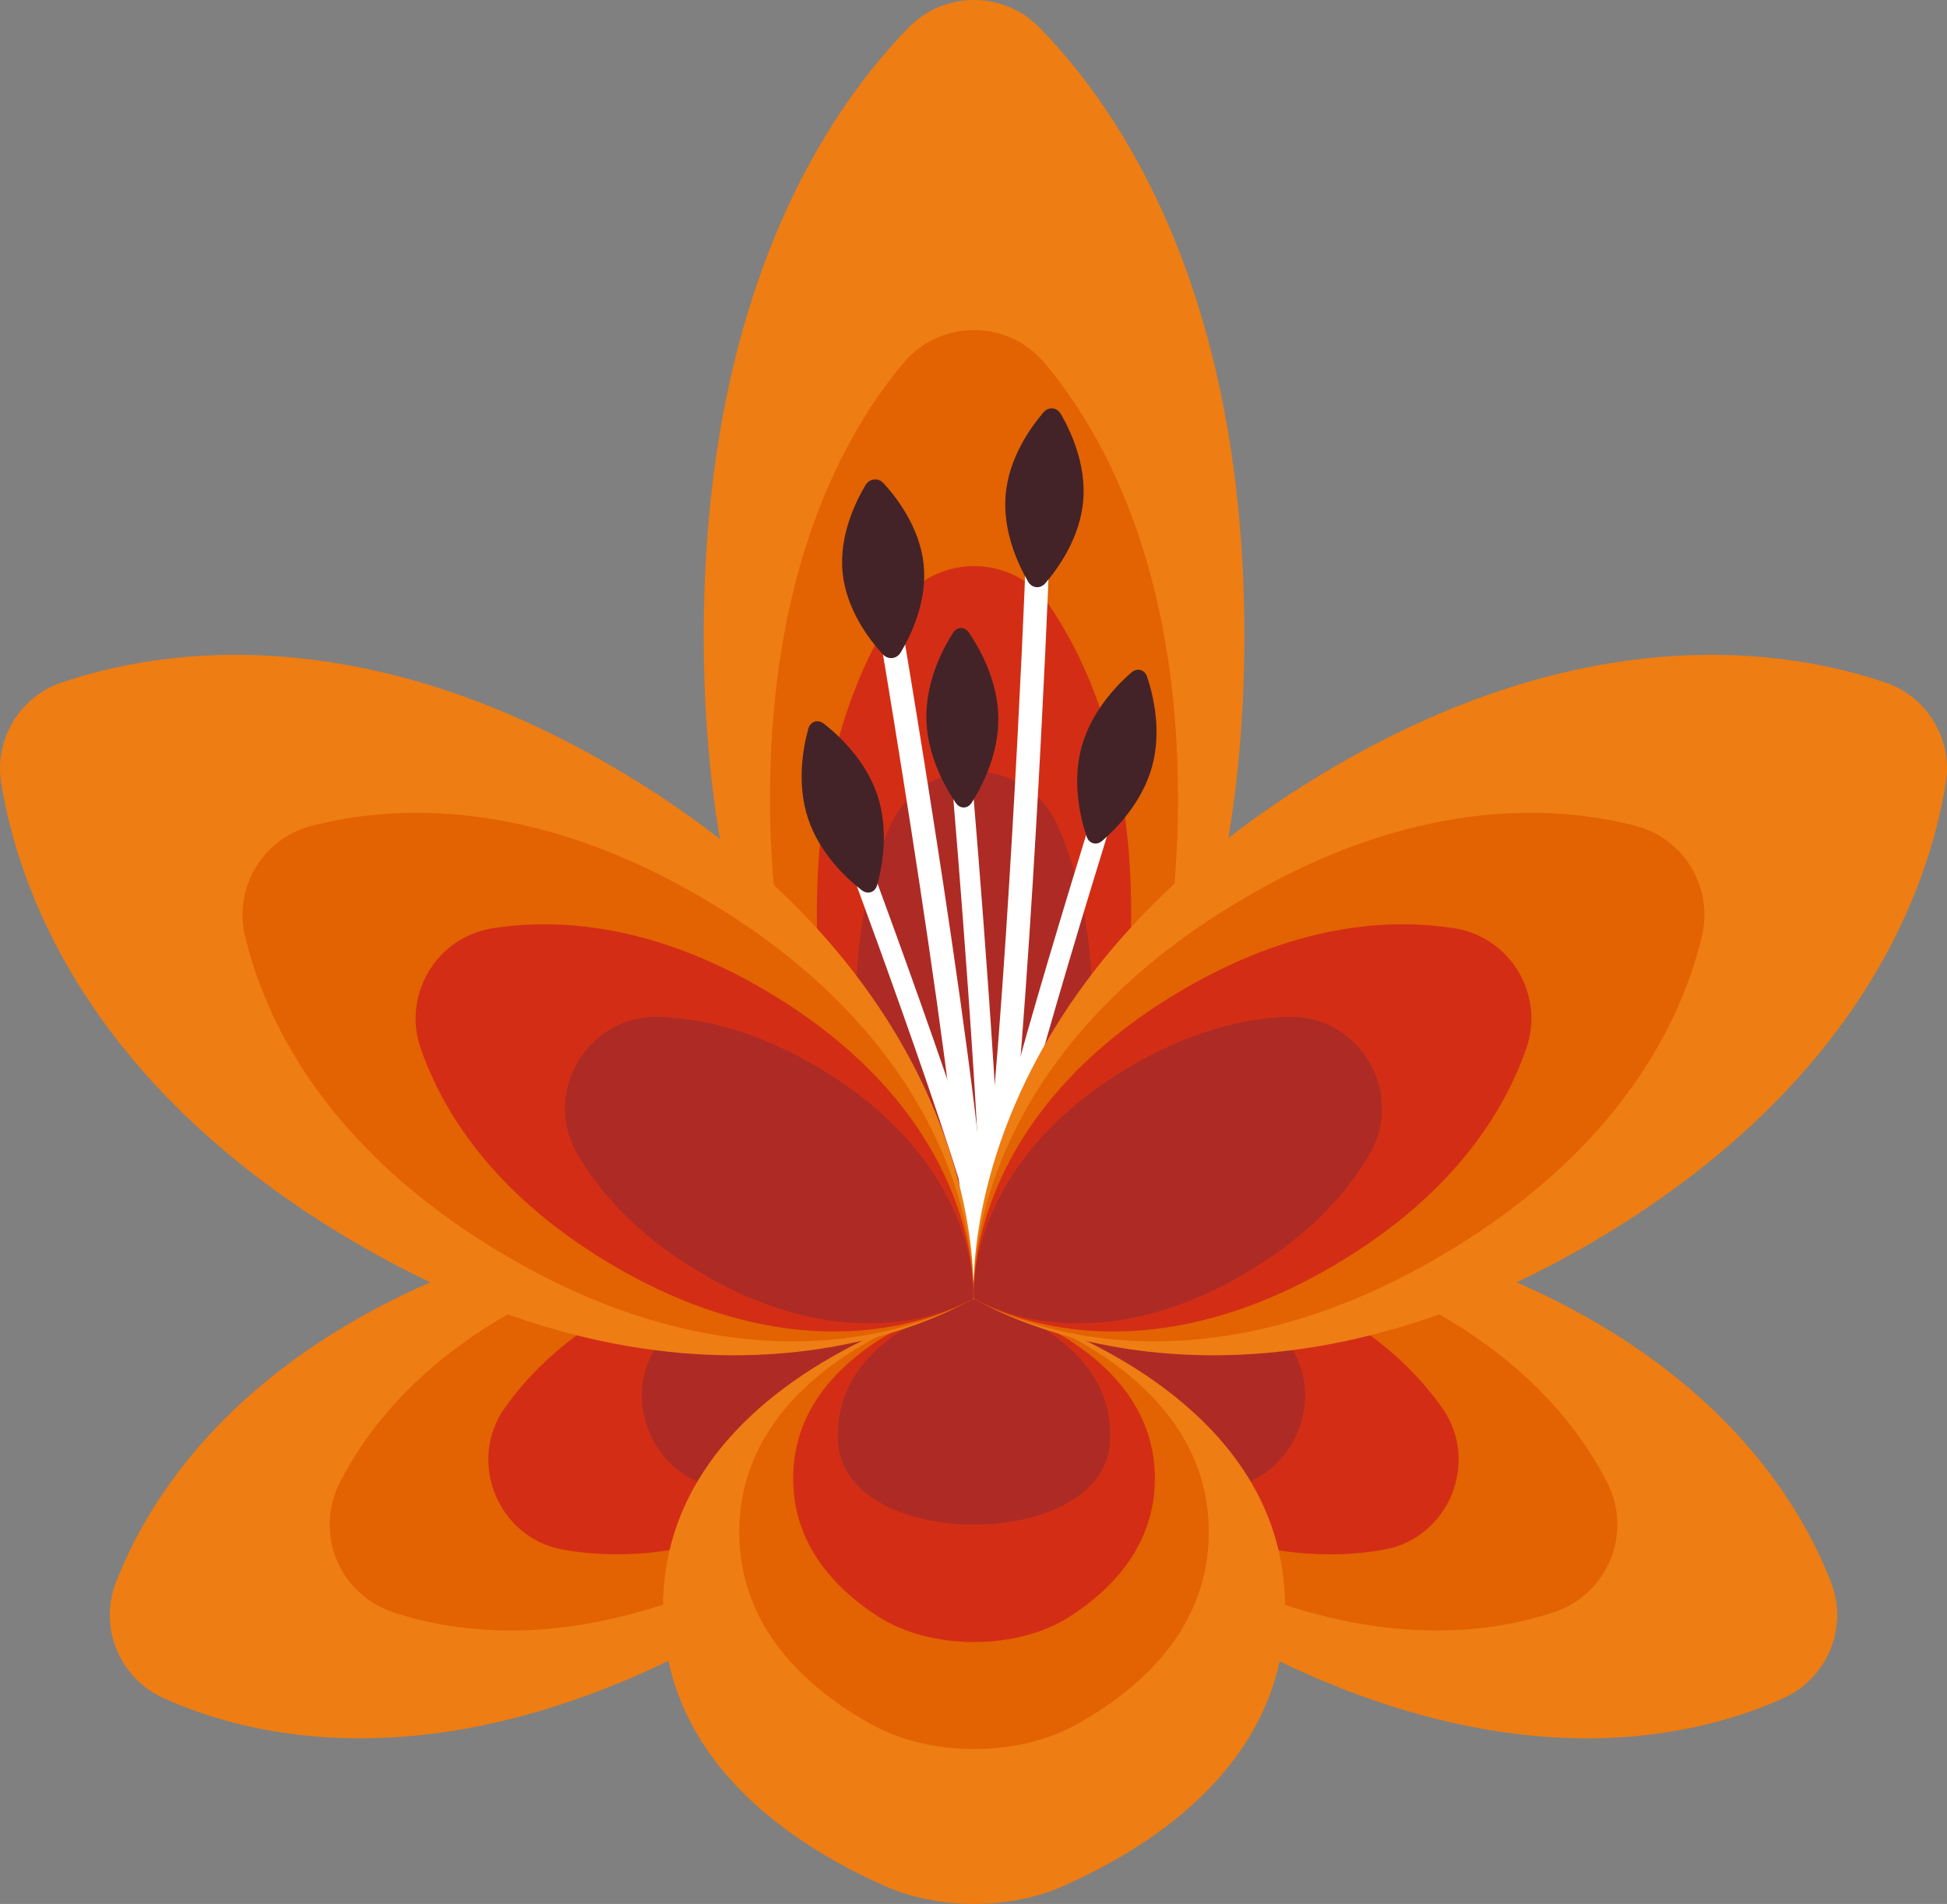 <?xml version="1.0" encoding="UTF-8"?>
<svg xmlns="http://www.w3.org/2000/svg" id="a" viewBox="0 0 127.605 124.794">
  <rect x="0" y="0" width="127.605" height="124.794" fill="#808080" stroke="none"/>
  <defs>
    <style>.b{fill:#ee7d13;}.c{fill:#ad2b24;}.d{fill:#d32e15;}.e{fill:#e36202;}.f{fill:#432328;}.g{stroke-width:1.538px;}.g,.h{fill:none;stroke:#fff;stroke-linecap:round;stroke-miterlimit:10;}.h{stroke-width:1.329px;}</style>
  </defs>
  <path class="b" d="m81.556,41.674c0-22.584-8.212-34.551-13.455-39.89-2.335-2.379-6.188-2.379-8.526,0-5.242,5.339-13.454,17.306-13.454,39.89,0,33.173,17.718,43.438,17.718,43.438,0,0,17.717-10.265,17.717-43.438"></path>
  <path class="e" d="m77.205,52.338c0-15.107-4.868-23.916-8.729-28.528-2.428-2.899-6.852-2.899-9.278-.001-3.86,4.613-8.731,13.422-8.731,28.529,0,25.029,13.37,32.775,13.37,32.775,0,0,13.368-7.746,13.368-32.775"></path>
  <path class="d" d="m74.136,59.863c0-9.875-2.701-16.258-5.336-20.135-2.377-3.497-7.55-3.497-9.925,0-2.636,3.876-5.338,10.26-5.338,20.135,0,19.284,10.3,25.251,10.3,25.251,0,0,10.299-5.967,10.299-25.251"></path>
  <path class="c" d="m71.592,66.1c0-5.178-.987-9.083-2.256-11.961-2.104-4.77-8.895-4.77-10.999,0-1.268,2.878-2.255,6.781-2.255,11.961,0,14.521,7.755,19.013,7.755,19.013,0,0,7.755-4.492,7.755-19.013"></path>
  <path class="b" d="m98.081,83.487c14.269,5.848,19.805,14.745,21.933,20.252,1.138,2.948-.262,6.28-3.142,7.576-5.394,2.424-15.563,4.848-29.792-.984-21.944-8.994-23.235-25.197-23.235-25.197,0,0,12.291-10.639,34.236-1.647"></path>
  <path class="e" d="m89.678,83.892c9.166,3.757,13.557,9.181,15.65,13.274,1.695,3.317.049,7.333-3.485,8.504-4.364,1.449-11.298,2.233-20.466-1.523-16.557-6.785-17.532-19.013-17.532-19.013,0,0,9.275-8.026,25.833-1.242"></path>
  <path class="d" d="m83.745,84.177c5.585,2.289,8.868,5.379,10.794,8.134,2.456,3.508.421,8.474-3.791,9.25-3.304.611-7.813.509-13.398-1.78-12.756-5.227-13.506-14.646-13.506-14.646,0,0,7.144-6.185,19.901-.958"></path>
  <path class="c" d="m78.829,84.414c1.611.661,2.968,1.411,4.111,2.2,5.28,3.65,1.869,11.973-4.453,10.868-1.369-.239-2.861-.658-4.473-1.317-9.605-3.937-10.17-11.031-10.17-11.031,0,0,5.379-4.656,14.985-.72"></path>
  <path class="b" d="m29.524,83.487c-14.269,5.848-19.806,14.745-21.933,20.252-1.138,2.948.262,6.28,3.142,7.576,5.393,2.424,15.563,4.848,29.792-.984,21.944-8.992,23.235-25.197,23.235-25.197,0,0-12.291-10.639-34.236-1.647"></path>
  <path class="e" d="m37.929,83.892c-9.166,3.757-13.557,9.181-15.65,13.274-1.695,3.317-.05,7.331,3.485,8.504,4.364,1.449,11.298,2.233,20.466-1.523,16.557-6.785,17.531-19.013,17.531-19.013,0,0-9.274-8.026-25.832-1.242"></path>
  <path class="d" d="m43.858,84.176c-5.585,2.289-8.867,5.381-10.794,8.134-2.456,3.508-.421,8.474,3.791,9.25,3.304.611,7.813.51,13.398-1.78,12.756-5.227,13.506-14.646,13.506-14.646,0,0-7.144-6.185-19.901-.958"></path>
  <path class="c" d="m48.775,84.413c-1.612.661-2.968,1.411-4.113,2.2-5.278,3.65-1.867,11.973,4.456,10.868,1.367-.239,2.86-.657,4.471-1.317,9.606-3.938,10.171-11.029,10.171-11.029,0,0-5.38-4.658-14.985-.722"></path>
  <path class="b" d="m84.229,105.401c0,10.011-8.523,15.555-14.551,18.221-3.525,1.562-8.154,1.562-11.681,0-6.025-2.666-14.548-8.208-14.548-18.221-.001-14.035,16.748-19.286,19.887-20.147.326-.09.678-.09,1.005,0,3.138.861,19.888,6.112,19.888,20.147"></path>
  <path class="e" d="m79.222,100.423c0,6.363-4.564,10.335-8.72,12.631-3.82,2.111-9.511,2.111-13.33,0-4.156-2.296-8.72-6.268-8.72-12.631,0-10.341,12.048-14.363,14.821-15.15.363-.105.764-.105,1.128,0,2.773.787,14.821,4.81,14.821,15.15"></path>
  <path class="d" d="m75.69,96.91c0,4.307-2.713,7.19-5.542,9.027-3.469,2.252-9.151,2.252-12.622,0-2.83-1.837-5.543-4.721-5.543-9.027,0-7.664,8.591-10.822,11.145-11.592.454-.136.965-.136,1.417,0,2.555.77,11.145,3.928,11.145,11.592"></path>
  <path class="c" d="m72.761,93.998c0,.242-.011.478-.033.708-.664,6.97-17.119,6.97-17.784,0-.021-.23-.032-.466-.032-.708,0-5.947,6.872-8.292,8.555-8.777.236-.068.503-.068.738,0,1.684.485,8.556,2.83,8.556,8.777"></path>
  <path class="g" d="m57.928,38.585s6.274,36.573,6.037,44.619"></path>
  <path class="h" d="m63.13,52.147s2.055,24.191,1.852,31.204"></path>
  <path class="f" d="m65.429,47.006c.041,2.414-1.06,4.529-1.738,5.597-.269.425-.771.433-1.055.017-.712-1.045-1.882-3.121-1.923-5.535-.039-2.415,1.061-4.529,1.738-5.598.271-.426.772-.434,1.055-.018.713,1.047,1.882,3.123,1.923,5.537"></path>
  <path class="f" d="m60.536,37.008c.245,2.402-.822,4.617-1.499,5.749-.269.45-.833.508-1.188.121-.89-.973-2.38-2.929-2.624-5.33s.823-4.617,1.499-5.749c.269-.45.834-.507,1.188-.12.89.972,2.381,2.928,2.624,5.329"></path>
  <path class="g" d="m67.977,37.025c-.041,1.972-1.273,30.146-2.93,43.213"></path>
  <path class="h" d="m73.193,50.512s-7.483,23.676-7.967,28.472"></path>
  <path class="f" d="m75.51,50.226c-.636,2.328-2.302,4.046-3.263,4.881-.382.331-.874.197-1.035-.283-.402-1.207-.963-3.534-.327-5.862.636-2.328,2.302-4.046,3.263-4.88.382-.332.874-.197,1.034.282.404,1.207.964,3.534.328,5.862"></path>
  <path class="f" d="m70.99,32.858c-.219,2.404-1.631,4.38-2.476,5.366-.336.391-.876.342-1.135-.103-.652-1.122-1.685-3.321-1.467-5.725.219-2.403,1.631-4.381,2.475-5.366.337-.391.877-.342,1.137.103.652,1.122,1.685,3.321,1.466,5.725"></path>
  <path class="h" d="m55.286,53.807s8.712,23.253,9.446,28.016"></path>
  <path class="f" d="m52.956,53.641c.757,2.291,2.512,3.921,3.515,4.702.398.312.883.152,1.018-.335.338-1.226.777-3.58.02-5.872-.757-2.291-2.512-3.919-3.515-4.702-.399-.311-.883-.151-1.018.337-.339,1.225-.777,3.579-.02,5.87"></path>
  <path class="b" d="m104.965,81.065c17.117-10.283,21.485-23.038,22.565-29.763.457-2.841-1.215-5.624-3.937-6.556-6.445-2.203-19.759-4.339-36.875,5.943-24.446,14.684-22.888,34.417-22.888,34.417,0,0,16.689,10.643,41.135-4.041"></path>
  <path class="e" d="m94.865,82.057c11.546-6.935,15.404-15.363,16.675-20.698.76-3.19-1.165-6.394-4.338-7.222-5.306-1.382-14.559-1.935-26.105,5-18.444,11.081-17.268,25.969-17.268,25.969,0,0,12.59,8.03,31.036-3.049"></path>
  <path class="d" d="m87.741,82.756c7.644-4.591,10.914-10.033,12.304-14.079,1.197-3.489-1.061-7.247-4.703-7.828-4.226-.674-10.564-.343-18.207,4.25-14.211,8.536-13.306,20.005-13.306,20.005,0,0,9.701,6.188,23.912-2.348"></path>
  <path class="c" d="m81.833,83.336c4.084-2.453,6.51-5.228,7.948-7.724,2.33-4.038-.724-9.121-5.383-8.962-2.878.098-6.467.937-10.551,3.39-10.702,6.427-10.019,15.066-10.019,15.066,0,0,7.303,4.657,18.005-1.77"></path>
  <path class="b" d="m22.64,81.065C5.523,70.782,1.155,58.027.075,51.302c-.457-2.842,1.216-5.624,3.937-6.556,6.445-2.203,19.759-4.339,36.875,5.943,24.446,14.684,22.888,34.417,22.888,34.417,0,0-16.689,10.644-41.135-4.041"></path>
  <path class="e" d="m32.738,82.057c-11.547-6.935-15.404-15.363-16.675-20.698-.76-3.19,1.166-6.394,4.338-7.222,5.306-1.382,14.559-1.935,26.105,5.001,18.444,11.08,17.268,25.969,17.268,25.969,0,0-12.59,8.029-31.036-3.05"></path>
  <path class="d" d="m39.865,82.756c-7.644-4.592-10.914-10.033-12.304-14.079-1.197-3.489,1.061-7.248,4.703-7.828,4.225-.674,10.564-.343,18.209,4.25,14.209,8.536,13.303,20.005,13.303,20.005,0,0-9.7,6.188-23.911-2.348"></path>
  <path class="c" d="m45.772,83.336c-4.084-2.453-6.51-5.228-7.949-7.724-2.329-4.038.725-9.121,5.384-8.962,2.878.098,6.467.937,10.551,3.39,10.702,6.427,10.018,15.066,10.018,15.066,0,0-7.304,4.657-18.004-1.77"></path>
</svg>
